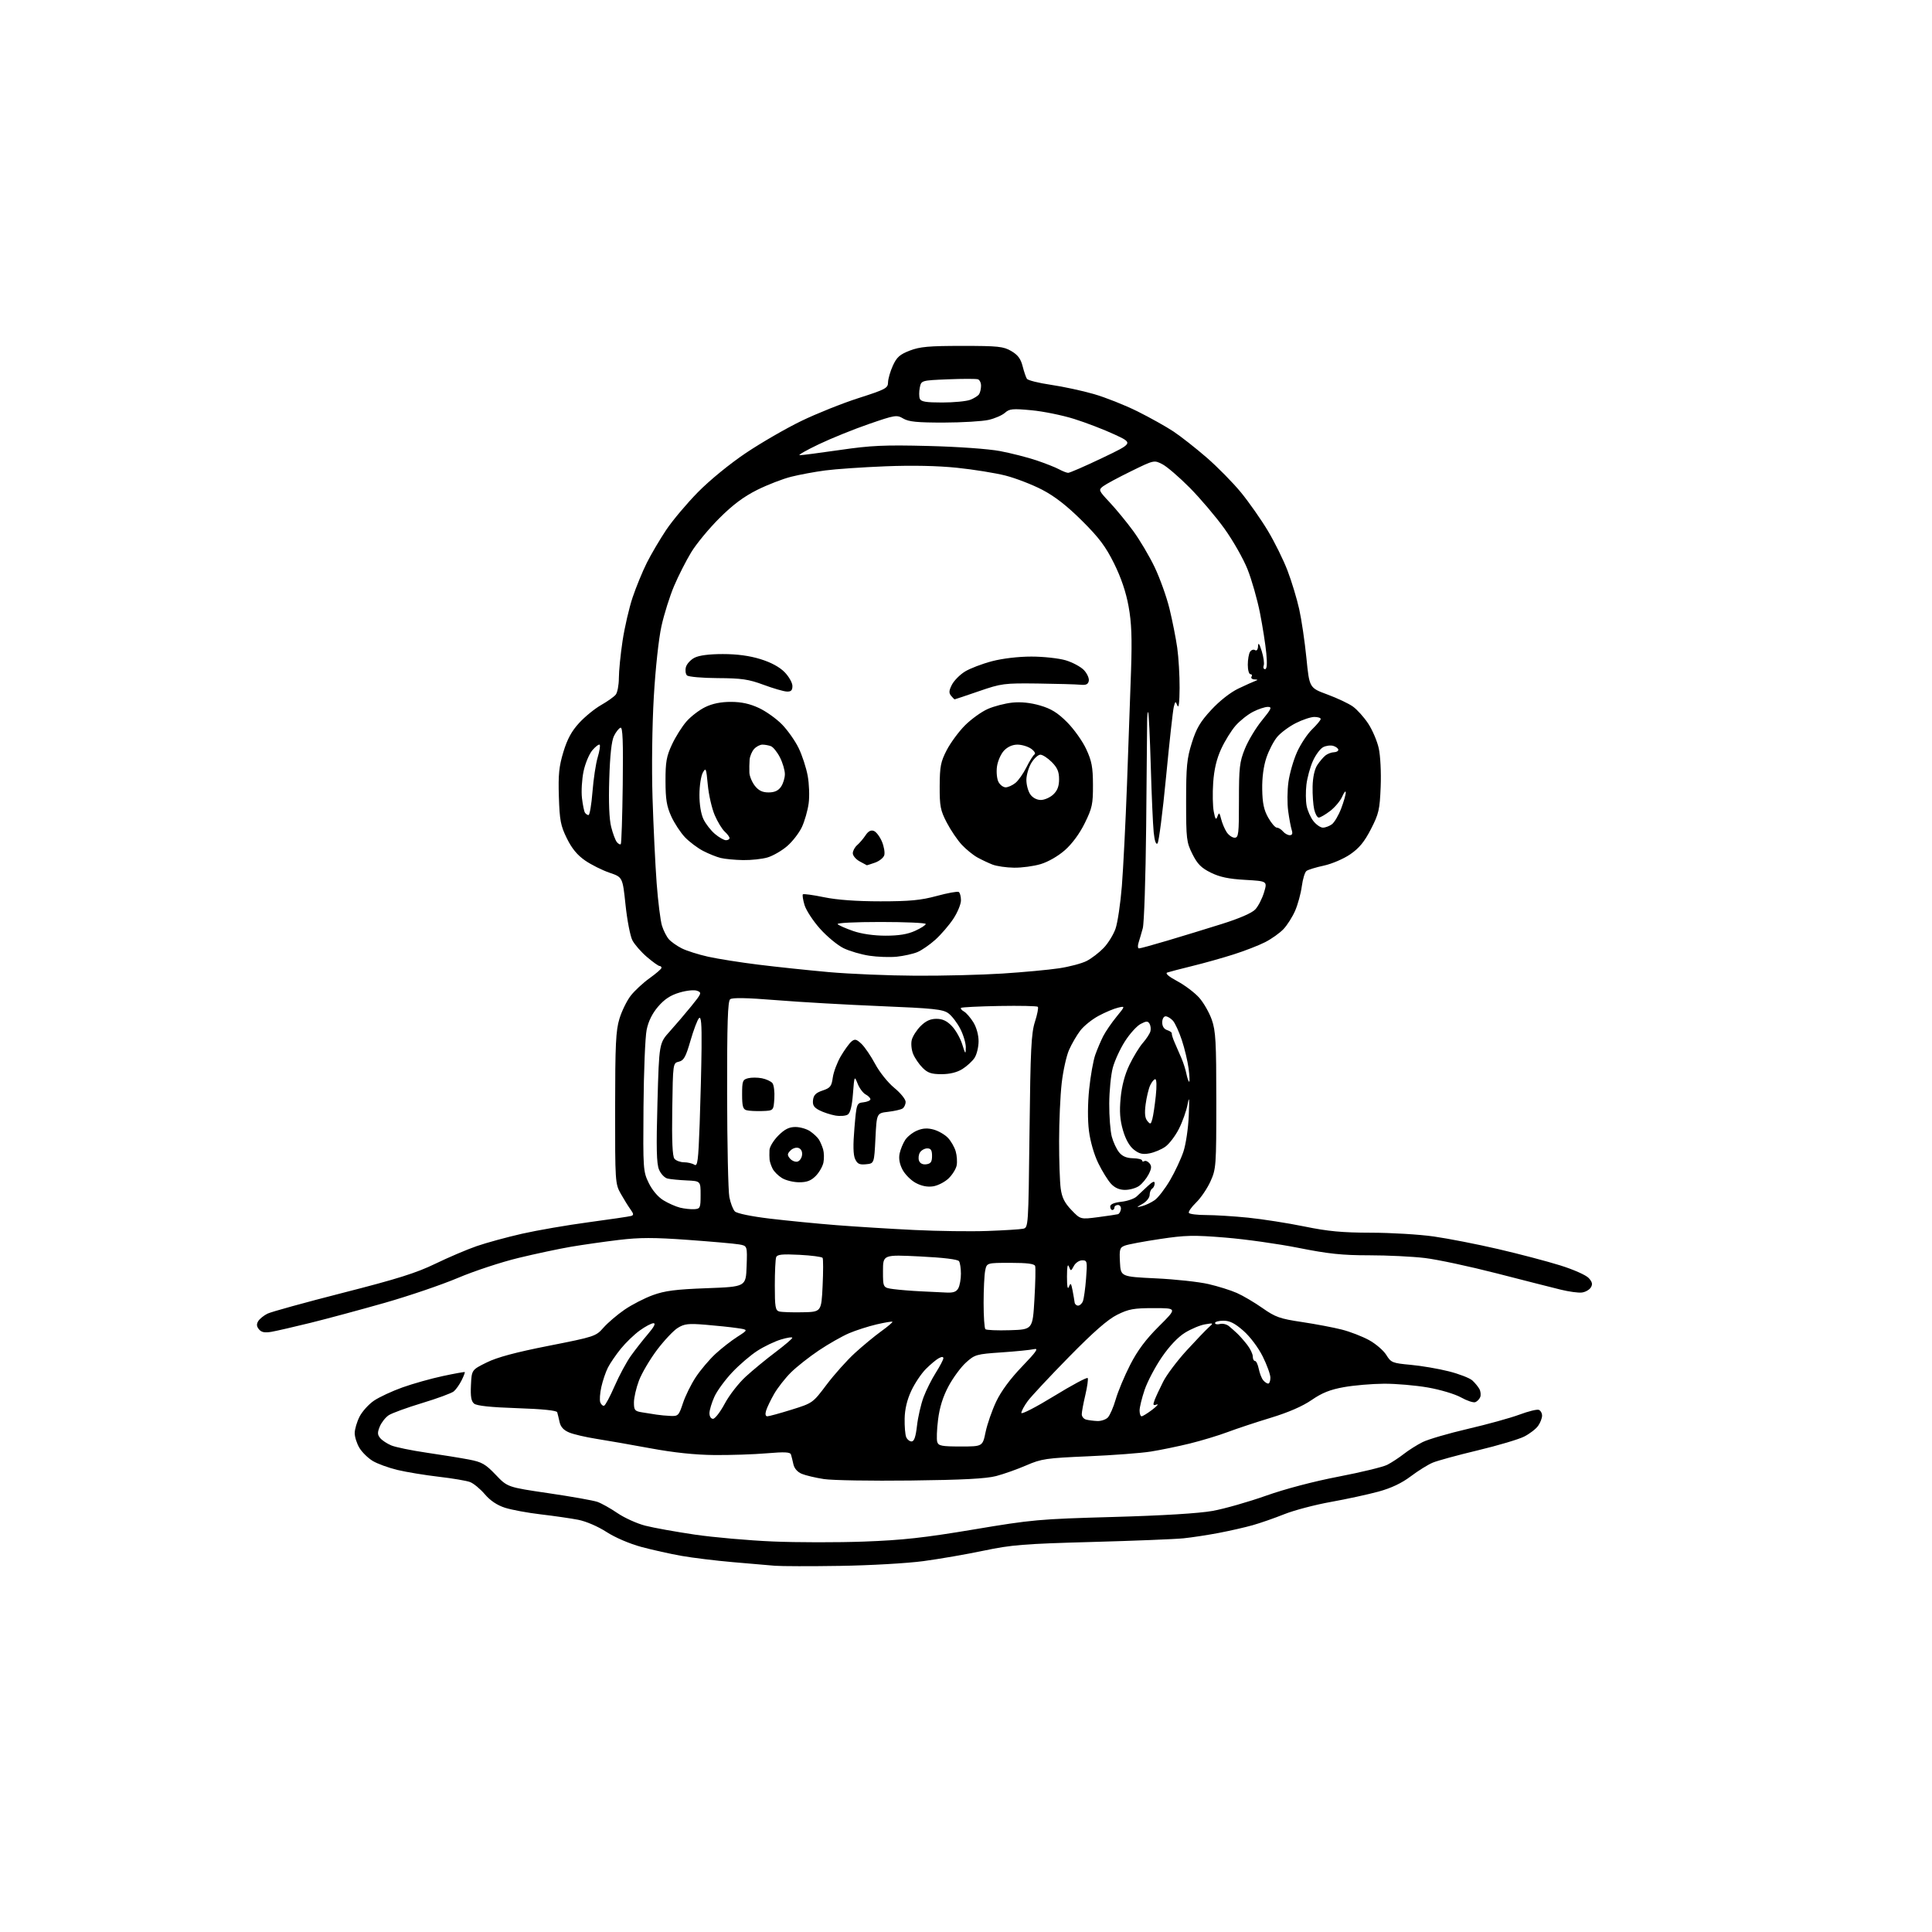 <?xml version="1.0" encoding="UTF-8" standalone="no"?>
<svg 
  version="1.1" 
  xmlns="http://www.w3.org/2000/svg" 
  xmlns:xlink="http://www.w3.org/1999/xlink" 
  xmlns:svg="http://www.w3.org/2000/svg"
  xmlns:rdf="http://www.w3.org/1999/02/22-rdf-syntax-ns#"
  xmlns:cc="http://creativecommons.org/ns#"
  xmlns:dc="http://purl.org/dc/elements/1.1/"
  viewBox="0 0 768 768"
  width="768"
  height="768"
>
<style>svg {background-color: white; }</style>"
<path stroke="none" fill="black" fill-rule="evenodd" d="M334.00,622.46C322.18,622.65 310.48,622.62 308.00,622.41C305.52,622.20 297.98,621.55 291.23,620.97C284.48,620.38 275.35,619.27 270.95,618.49C266.55,617.72 259.35,616.11 254.95,614.93C250.27,613.66 244.52,611.20 241.09,608.98C237.69,606.78 232.97,604.75 229.86,604.14C226.91,603.57 220.22,602.60 215.00,601.99C209.78,601.38 203.37,600.19 200.76,599.36C197.63,598.36 194.90,596.54 192.71,593.97C190.89,591.84 188.25,589.67 186.86,589.14C185.47,588.61 179.86,587.66 174.41,587.03C168.96,586.40 161.57,585.18 158.00,584.33C154.43,583.47 149.99,581.86 148.15,580.74C146.30,579.62 143.94,577.31 142.90,575.60C141.86,573.90 141.01,571.24 141.00,569.71C141.00,568.18 141.87,565.22 142.92,563.15C143.98,561.07 146.57,558.21 148.67,556.78C150.78,555.36 155.88,552.98 160.00,551.51C164.12,550.04 171.32,548.01 176.00,547.01C180.68,546.01 184.61,545.30 184.75,545.43C184.89,545.57 184.32,547.05 183.48,548.73C182.64,550.41 181.25,552.38 180.39,553.09C179.52,553.81 173.87,555.90 167.84,557.72C161.80,559.55 155.81,561.73 154.53,562.57C153.25,563.41 151.65,565.43 150.98,567.05C149.99,569.44 150.02,570.31 151.13,571.66C151.88,572.57 153.87,573.88 155.55,574.58C157.22,575.28 163.52,576.58 169.55,577.46C175.57,578.34 183.17,579.57 186.43,580.19C191.57,581.18 192.99,581.99 197.05,586.25C201.74,591.17 201.74,591.17 218.12,593.58C227.13,594.90 235.83,596.45 237.46,597.01C239.08,597.58 242.68,599.59 245.46,601.49C248.23,603.38 253.20,605.63 256.50,606.48C259.80,607.33 268.66,608.92 276.18,610.03C283.71,611.13 297.66,612.36 307.18,612.76C316.71,613.17 333.05,613.19 343.50,612.80C358.79,612.24 367.28,611.30 387.00,608.00C410.35,604.08 412.95,603.85 442.50,603.02C462.37,602.46 476.57,601.59 482.04,600.61C486.74,599.76 496.27,597.04 503.22,594.58C510.88,591.86 522.26,588.87 532.11,586.98C541.06,585.26 549.75,583.15 551.44,582.29C553.12,581.43 556.08,579.50 558.00,578.00C559.92,576.49 563.30,574.36 565.50,573.26C567.70,572.16 575.80,569.79 583.50,568.00C591.20,566.21 600.40,563.67 603.95,562.35C607.50,561.02 610.98,560.16 611.70,560.44C612.41,560.71 613.00,561.75 613.00,562.75C613.00,563.74 612.30,565.56 611.43,566.79C610.57,568.02 608.09,569.93 605.92,571.04C603.75,572.15 595.44,574.62 587.45,576.53C579.46,578.44 571.39,580.64 569.52,581.43C567.64,582.21 563.72,584.66 560.80,586.86C557.21,589.57 553.06,591.54 547.99,592.93C543.87,594.05 535.34,595.91 529.04,597.04C522.74,598.17 514.42,600.36 510.54,601.91C506.67,603.46 501.02,605.43 498.00,606.28C494.98,607.14 488.90,608.52 484.50,609.36C480.10,610.20 473.80,611.16 470.50,611.50C467.20,611.84 450.77,612.50 434.00,612.96C406.97,613.70 402.08,614.10 391.06,616.41C384.22,617.85 373.42,619.72 367.06,620.57C360.70,621.43 345.82,622.28 334.00,622.46zM362.00,588.53C346.32,588.72 330.80,588.46 327.50,587.95C324.20,587.44 320.26,586.51 318.74,585.88C317.03,585.18 315.76,583.74 315.40,582.12C315.09,580.68 314.65,578.92 314.43,578.21C314.12,577.21 311.99,577.10 304.77,577.71C299.67,578.15 290.32,578.45 284.00,578.40C276.31,578.33 267.86,577.44 258.50,575.71C250.80,574.29 241.12,572.59 237.00,571.95C232.88,571.30 228.05,570.18 226.29,569.45C224.07,568.54 222.88,567.25 222.45,565.32C222.11,563.77 221.68,562.00 221.50,561.40C221.29,560.68 215.66,560.11 205.59,559.77C195.07,559.42 189.50,558.83 188.46,557.96C187.31,557.01 186.99,555.14 187.21,550.61C187.50,544.55 187.50,544.55 193.45,541.61C197.62,539.54 204.96,537.57 218.10,534.98C236.39,531.37 236.87,531.22 239.89,527.77C241.59,525.84 245.35,522.63 248.24,520.64C251.13,518.65 256.20,516.04 259.50,514.84C264.30,513.09 268.60,512.54 281.00,512.08C296.50,511.50 296.50,511.50 296.79,503.37C297.08,495.24 297.08,495.24 293.79,494.67C291.98,494.35 282.83,493.55 273.45,492.87C259.85,491.89 254.28,491.90 245.95,492.90C240.20,493.59 231.68,494.81 227.00,495.60C222.32,496.40 212.93,498.39 206.13,500.04C199.32,501.68 188.49,505.25 182.05,507.98C175.62,510.70 162.51,515.17 152.93,517.90C143.34,520.63 130.10,524.20 123.50,525.83C116.90,527.46 109.87,529.07 107.89,529.42C105.23,529.87 103.93,529.62 102.95,528.44C101.99,527.28 101.91,526.37 102.65,525.17C103.22,524.25 104.88,522.91 106.35,522.19C107.82,521.47 121.28,517.76 136.26,513.93C157.83,508.43 165.48,506.03 173.00,502.38C178.22,499.85 185.65,496.68 189.50,495.35C193.35,494.02 201.45,491.81 207.50,490.43C213.55,489.06 225.47,487.00 234.00,485.86C242.53,484.71 250.11,483.59 250.86,483.37C251.97,483.05 251.93,482.56 250.62,480.74C249.73,479.51 247.99,476.70 246.75,474.50C244.55,470.59 244.50,469.79 244.52,440.50C244.54,415.14 244.80,409.64 246.24,404.95C247.17,401.90 249.19,397.78 250.72,395.81C252.25,393.84 255.62,390.71 258.20,388.86C260.79,387.01 262.93,385.16 262.95,384.75C262.98,384.34 262.63,384.00 262.18,384.00C261.73,384.00 259.47,382.38 257.15,380.40C254.84,378.42 252.24,375.44 251.38,373.78C250.52,372.11 249.30,365.79 248.66,359.72C247.50,348.69 247.50,348.69 242.29,346.92C239.42,345.94 235.07,343.77 232.61,342.08C229.48,339.92 227.31,337.29 225.33,333.25C222.86,328.23 222.46,326.13 222.16,316.72C221.88,307.89 222.21,304.67 223.96,298.89C225.52,293.77 227.24,290.61 230.25,287.35C232.52,284.88 236.44,281.69 238.94,280.27C241.45,278.85 244.06,276.99 244.75,276.15C245.44,275.31 246.00,272.34 246.01,269.56C246.01,266.78 246.67,260.11 247.48,254.75C248.29,249.39 250.09,241.60 251.48,237.46C252.88,233.31 255.42,227.12 257.13,223.71C258.85,220.29 262.30,214.43 264.81,210.67C267.32,206.92 273.01,200.15 277.45,195.64C282.13,190.88 290.15,184.33 296.52,180.06C302.56,176.01 312.45,170.29 318.50,167.36C324.55,164.43 334.78,160.33 341.24,158.26C352.06,154.79 352.98,154.30 353.01,152.00C353.03,150.62 353.89,147.64 354.92,145.37C356.46,141.99 357.67,140.91 361.65,139.37C365.66,137.82 369.26,137.50 382.50,137.50C396.82,137.50 398.87,137.72 402.00,139.55C404.59,141.06 405.76,142.62 406.50,145.55C407.05,147.72 407.82,149.99 408.21,150.58C408.59,151.18 412.87,152.25 417.71,152.96C422.54,153.67 430.24,155.32 434.81,156.64C439.38,157.95 447.18,161.05 452.16,163.52C457.13,166.00 463.56,169.59 466.45,171.51C469.33,173.42 475.25,178.07 479.61,181.84C483.96,185.61 490.12,191.87 493.31,195.76C496.49,199.65 501.29,206.49 503.97,210.96C506.66,215.42 510.18,222.56 511.81,226.82C513.43,231.07 515.52,237.96 516.45,242.13C517.38,246.29 518.67,255.04 519.32,261.57C520.50,273.43 520.50,273.43 527.63,276.06C531.55,277.51 536.12,279.66 537.78,280.85C539.45,282.03 542.18,285.07 543.86,287.60C545.53,290.12 547.43,294.55 548.07,297.43C548.73,300.39 549.07,307.07 548.84,312.75C548.47,321.87 548.11,323.47 544.97,329.58C542.37,334.64 540.31,337.15 536.74,339.60C534.10,341.41 529.43,343.41 526.24,344.10C523.08,344.77 519.98,345.73 519.34,346.22C518.70,346.70 517.87,349.44 517.49,352.30C517.11,355.16 515.92,359.52 514.85,362.00C513.77,364.48 511.68,367.78 510.20,369.34C508.71,370.91 505.44,373.24 502.92,374.52C500.41,375.81 494.78,377.99 490.42,379.38C486.07,380.77 478.68,382.85 474.00,383.99C469.32,385.14 464.84,386.31 464.02,386.59C463.08,386.92 464.52,388.17 468.02,390.05C471.04,391.67 474.94,394.63 476.71,396.62C478.47,398.61 480.72,402.55 481.71,405.37C483.26,409.81 483.50,414.13 483.50,437.50C483.50,463.59 483.42,464.67 481.18,469.62C479.91,472.43 477.34,476.22 475.47,478.03C473.61,479.84 472.31,481.70 472.60,482.16C472.88,482.62 475.97,483.00 479.45,483.00C482.94,483.00 490.45,483.47 496.14,484.04C501.84,484.62 511.89,486.19 518.49,487.54C527.94,489.48 533.55,490.00 544.99,490.02C552.97,490.03 564.20,490.70 569.94,491.52C575.69,492.34 587.23,494.59 595.60,496.54C603.96,498.48 615.05,501.40 620.23,503.02C625.49,504.66 630.49,506.88 631.54,508.04C632.97,509.63 633.17,510.52 632.36,511.81C631.77,512.74 630.17,513.64 628.79,513.80C627.41,513.97 623.63,513.45 620.39,512.65C617.15,511.86 605.73,508.95 595.00,506.19C584.27,503.43 571.45,500.69 566.50,500.09C561.55,499.49 551.53,499.00 544.22,499.00C533.55,499.00 528.06,498.42 516.22,496.06C508.13,494.45 495.02,492.60 487.10,491.96C474.50,490.93 471.24,491.00 461.10,492.53C454.72,493.48 448.46,494.65 447.20,495.13C445.11,495.91 444.93,496.52 445.20,501.74C445.50,507.50 445.50,507.50 459.50,508.17C467.20,508.53 476.61,509.56 480.40,510.44C484.20,511.32 489.28,512.91 491.68,513.98C494.09,515.04 498.67,517.74 501.86,519.98C507.00,523.59 508.78,524.22 517.58,525.53C523.03,526.35 530.15,527.70 533.39,528.53C536.64,529.35 541.49,531.23 544.17,532.69C546.85,534.15 549.95,536.81 551.06,538.59C552.96,541.66 553.47,541.87 560.78,542.54C565.03,542.93 571.84,544.09 575.93,545.13C580.01,546.16 584.21,547.79 585.27,548.74C586.32,549.70 587.59,551.24 588.09,552.17C588.59,553.10 588.73,554.53 588.42,555.35C588.10,556.17 587.22,557.08 586.46,557.38C585.70,557.67 583.15,556.82 580.78,555.50C578.38,554.16 572.53,552.41 567.60,551.55C562.73,550.70 554.86,550.02 550.12,550.05C545.38,550.08 538.22,550.69 534.22,551.41C528.75,552.39 525.56,553.66 521.40,556.52C517.79,559.01 512.15,561.46 505.18,563.58C499.31,565.36 491.57,567.93 487.98,569.28C484.39,570.63 477.64,572.67 472.98,573.82C468.32,574.96 461.35,576.40 457.50,577.01C453.65,577.63 442.40,578.48 432.50,578.90C415.88,579.62 414.00,579.89 408.00,582.49C404.43,584.04 399.02,585.96 396.00,586.75C392.01,587.80 382.68,588.29 362.00,588.53zM381.87,575.00C390.60,575.00 390.60,575.00 391.79,569.25C392.45,566.09 394.35,560.63 396.01,557.13C397.96,553.02 401.60,548.09 406.27,543.24C412.04,537.23 413.00,535.84 411.00,536.31C409.62,536.63 403.81,537.21 398.08,537.60C388.12,538.28 387.50,538.46 383.98,541.64C381.96,543.47 378.83,547.71 377.04,551.07C374.83,555.22 373.50,559.45 372.90,564.30C372.40,568.22 372.26,572.23 372.57,573.21C373.06,574.75 374.36,575.00 381.87,575.00zM362.37,573.00C363.39,573.00 364.01,571.18 364.52,566.75C364.91,563.31 366.08,558.23 367.11,555.45C368.15,552.67 370.34,548.27 372.00,545.67C373.65,543.06 375.00,540.48 375.00,539.93C375.00,539.27 374.38,539.26 373.18,539.91C372.17,540.44 369.87,542.37 368.05,544.19C366.23,546.01 363.61,549.93 362.23,552.90C360.56,556.48 359.68,560.21 359.61,563.90C359.55,566.98 359.82,570.29 360.22,571.25C360.61,572.21 361.58,573.00 362.37,573.00zM436.18,564.88C437.65,564.95 439.53,564.32 440.36,563.50C441.18,562.67 442.61,559.41 443.52,556.25C444.43,553.09 447.03,546.90 449.28,542.50C452.20,536.80 455.48,532.41 460.67,527.25C467.96,520.00 467.96,520.00 458.68,520.00C450.64,520.00 448.68,520.36 444.09,522.64C440.34,524.51 434.73,529.42 424.93,539.40C417.31,547.16 409.93,555.06 408.54,556.95C407.14,558.84 406.00,560.96 406.00,561.66C406.00,562.36 411.83,559.36 418.96,554.99C426.08,550.62 432.12,547.39 432.38,547.80C432.63,548.21 432.21,551.24 431.44,554.53C430.66,557.81 430.02,561.25 430.02,562.18C430.01,563.10 430.79,564.06 431.75,564.31C432.71,564.56 434.71,564.82 436.18,564.88zM283.44,564.00C284.23,564.00 286.33,561.28 288.11,557.95C289.88,554.62 293.65,549.78 296.48,547.20C299.31,544.61 304.61,540.25 308.27,537.50C311.92,534.75 314.93,532.18 314.95,531.80C314.98,531.41 312.97,531.71 310.48,532.46C308.00,533.20 303.77,535.22 301.10,536.94C298.42,538.65 293.91,542.51 291.08,545.51C288.24,548.51 285.04,552.89 283.98,555.23C282.92,557.58 282.03,560.51 282.02,561.75C282.01,563.05 282.61,564.00 283.44,564.00zM266.63,562.86C269.56,562.99 269.88,562.66 271.48,557.78C272.42,554.91 274.73,550.23 276.62,547.38C278.52,544.53 282.02,540.39 284.42,538.18C286.81,535.97 290.74,532.91 293.14,531.38C297.50,528.58 297.50,528.58 293.00,527.93C290.52,527.56 284.90,526.97 280.50,526.61C273.64,526.05 272.06,526.22 269.42,527.86C267.72,528.91 264.01,532.86 261.16,536.63C258.32,540.41 255.10,545.88 254.00,548.79C252.90,551.70 252.00,555.61 252.00,557.49C252.00,560.57 252.32,560.96 255.25,561.43C257.04,561.72 259.62,562.13 261.00,562.34C262.38,562.56 264.91,562.79 266.63,562.86zM305.04,563.00C305.68,563.00 310.00,561.82 314.65,560.37C323.05,557.75 323.11,557.71 328.58,550.43C331.61,546.41 336.65,540.77 339.79,537.89C342.93,535.02 347.66,531.11 350.29,529.21C352.93,527.31 354.93,525.60 354.75,525.42C354.57,525.23 351.73,525.71 348.45,526.47C345.17,527.24 340.24,528.82 337.49,529.99C334.75,531.17 329.35,534.23 325.51,536.81C321.66,539.39 316.66,543.34 314.40,545.58C312.13,547.83 309.14,551.66 307.74,554.08C306.35,556.51 304.91,559.51 304.54,560.75C304.11,562.18 304.29,563.00 305.04,563.00zM453.81,563.00C454.25,563.00 456.16,561.81 458.06,560.37C459.95,558.92 460.73,558.00 459.79,558.32C458.35,558.81 458.23,558.53 458.99,556.51C459.49,555.20 461.03,551.91 462.40,549.20C463.77,546.49 467.94,540.95 471.66,536.88C475.38,532.82 479.34,528.68 480.46,527.68C482.47,525.88 482.45,525.86 479.00,526.45C477.07,526.77 473.50,528.27 471.06,529.77C468.27,531.49 464.85,535.10 461.84,539.50C459.20,543.35 456.14,549.17 455.02,552.44C453.91,555.71 453.00,559.43 453.00,560.69C453.00,561.96 453.36,563.00 453.81,563.00zM240.15,558.78C240.65,558.62 242.53,555.10 244.33,550.96C246.13,546.83 249.03,541.43 250.79,538.97C252.54,536.51 255.62,532.59 257.62,530.25C260.00,527.47 260.75,526.00 259.78,526.00C258.97,526.00 256.50,527.30 254.30,528.90C252.10,530.49 248.72,533.75 246.78,536.15C244.84,538.54 242.53,541.92 241.65,543.65C240.77,545.38 239.60,548.84 239.04,551.34C238.48,553.84 238.29,556.60 238.63,557.48C238.97,558.36 239.66,558.95 240.15,558.78zM504.12,550.00C504.61,550.00 505.00,548.95 505.00,547.66C505.00,546.37 503.62,542.56 501.94,539.19C500.16,535.64 496.94,531.36 494.30,529.03C490.89,526.03 488.86,525.00 486.36,525.00C484.51,525.00 483.00,525.41 483.00,525.91C483.00,526.40 483.87,526.59 484.94,526.31C486.00,526.03 487.61,526.41 488.51,527.15C489.41,527.89 490.90,529.21 491.82,530.08C492.74,530.94 494.51,532.95 495.75,534.54C496.99,536.13 498.00,538.24 498.00,539.22C498.00,540.20 498.39,541.00 498.88,541.00C499.36,541.00 500.03,542.42 500.38,544.15C500.73,545.89 501.51,547.91 502.13,548.65C502.74,549.39 503.64,550.00 504.12,550.00zM401.45,528.78C410.50,528.50 410.50,528.50 411.20,516.50C411.59,509.90 411.72,503.94 411.48,503.25C411.19,502.37 408.29,502.00 401.66,502.00C392.25,502.00 392.25,502.00 391.62,505.12C391.28,506.84 391.00,512.62 391.00,517.96C391.00,523.30 391.32,527.98 391.70,528.37C392.09,528.75 396.47,528.94 401.45,528.78zM319.00,521.65C326.50,521.50 326.50,521.50 327.00,511.15C327.27,505.45 327.27,500.45 327.00,500.03C326.73,499.60 322.58,499.06 317.79,498.81C310.93,498.46 308.96,498.66 308.54,499.76C308.24,500.53 308.00,505.59 308.00,511.01C308.00,519.54 308.23,520.92 309.75,521.33C310.71,521.59 314.88,521.74 319.00,521.65zM428.56,519.00C429.23,519.00 430.10,518.21 430.47,517.25C430.85,516.29 431.42,512.24 431.73,508.25C432.26,501.36 432.18,501.00 430.18,501.00C429.02,501.00 427.53,502.00 426.88,503.23C425.72,505.39 425.66,505.40 424.91,503.48C424.42,502.20 424.14,503.64 424.14,507.50C424.14,511.41 424.41,512.80 424.92,511.50C425.58,509.80 425.80,510.03 426.37,513.00C426.73,514.93 427.10,517.06 427.18,517.75C427.27,518.44 427.89,519.00 428.56,519.00zM376.21,513.81C378.99,513.95 380.19,513.51 380.96,512.07C381.53,511.00 381.99,508.41 381.98,506.32C381.98,504.22 381.64,501.98 381.23,501.35C380.77,500.62 375.06,499.92 365.75,499.46C351.00,498.73 351.00,498.73 351.00,505.30C351.00,511.88 351.00,511.88 355.25,512.45C357.59,512.76 362.43,513.15 366.00,513.32C369.57,513.48 374.17,513.70 376.21,513.81zM392.50,489.33C399.10,489.09 405.47,488.70 406.65,488.45C408.80,488.01 408.80,487.94 409.25,449.76C409.62,417.11 409.94,410.72 411.41,406.15C412.36,403.21 412.87,400.54 412.55,400.22C412.23,399.89 405.34,399.75 397.24,399.89C389.14,400.04 382.29,400.38 382.01,400.65C381.74,400.93 382.27,401.57 383.18,402.08C384.10,402.59 385.78,404.53 386.92,406.37C388.16,408.37 389.00,411.43 389.00,413.90C389.00,416.20 388.28,419.17 387.40,420.52C386.51,421.86 384.32,423.87 382.53,424.98C380.40,426.30 377.53,427.00 374.27,427.00C370.26,427.00 368.77,426.50 366.75,424.47C365.36,423.09 363.67,420.62 363.00,418.99C362.32,417.37 362.07,414.85 362.44,413.39C362.80,411.94 364.39,409.45 365.97,407.87C368.01,405.84 369.84,405.00 372.24,405.00C374.66,405.00 376.41,405.82 378.38,407.88C379.90,409.46 381.75,412.72 382.50,415.13C383.75,419.14 383.87,419.25 383.93,416.46C383.97,414.79 382.99,411.44 381.75,409.02C380.51,406.60 378.37,403.79 376.98,402.79C374.81,401.21 371.11,400.82 349.98,399.95C336.52,399.40 317.85,398.33 308.50,397.57C296.85,396.63 291.11,396.52 290.25,397.22C289.29,398.01 289.01,406.74 289.04,434.87C289.07,455.02 289.47,473.46 289.93,475.85C290.39,478.24 291.38,480.81 292.13,481.56C292.94,482.36 298.64,483.54 306.00,484.42C312.88,485.24 324.80,486.41 332.50,487.02C340.20,487.62 354.15,488.49 363.50,488.94C372.85,489.40 385.90,489.57 392.50,489.33zM436.50,483.84C440.35,483.33 443.91,482.80 444.41,482.66C444.91,482.51 445.44,481.63 445.57,480.70C445.71,479.76 445.19,479.00 444.41,479.00C443.64,479.00 443.00,479.45 443.00,480.00C443.00,480.55 442.62,481.00 442.17,481.00C441.71,481.00 441.33,480.38 441.33,479.61C441.33,478.71 442.88,478.05 445.72,477.73C448.14,477.46 450.87,476.52 451.81,475.64C452.74,474.76 454.74,472.89 456.25,471.48C458.20,469.66 459.00,469.34 459.00,470.40C459.00,471.21 458.55,472.16 458.00,472.50C457.45,472.84 457.00,473.98 457.00,475.03C457.00,476.08 455.76,477.64 454.25,478.50C451.57,480.03 451.57,480.06 454.00,479.45C455.38,479.11 457.62,478.04 459.00,477.08C460.38,476.11 463.11,472.56 465.09,469.19C467.06,465.83 469.46,460.69 470.43,457.79C471.40,454.88 472.35,448.45 472.55,443.50C472.84,436.43 472.74,435.48 472.07,439.07C471.60,441.58 470.06,445.93 468.64,448.73C467.22,451.53 464.79,454.73 463.24,455.83C461.70,456.93 458.86,458.12 456.94,458.48C454.22,458.99 452.85,458.67 450.73,457.00C448.98,455.63 447.44,452.89 446.40,449.31C445.20,445.18 444.96,441.89 445.47,436.47C445.92,431.68 447.11,427.18 448.95,423.34C450.49,420.13 452.89,416.19 454.30,414.58C455.71,412.97 457.06,410.89 457.31,409.94C457.55,409.00 457.39,407.63 456.94,406.91C456.28,405.83 455.63,405.86 453.40,407.05C451.89,407.85 449.11,410.93 447.20,413.91C445.29,416.88 443.12,421.61 442.36,424.41C441.61,427.21 440.97,433.63 440.94,438.68C440.91,443.72 441.37,449.64 441.95,451.83C442.54,454.02 443.85,456.83 444.86,458.07C446.12,459.64 447.82,460.36 450.34,460.42C452.35,460.46 454.00,460.86 454.00,461.31C454.00,461.75 454.40,461.87 454.89,461.57C455.37,461.27 456.30,461.66 456.95,462.44C457.86,463.54 457.78,464.53 456.57,466.87C455.71,468.52 454.01,470.58 452.78,471.44C451.56,472.30 449.06,473.00 447.23,473.00C444.99,473.00 443.17,472.20 441.64,470.56C440.40,469.22 438.12,465.54 436.58,462.39C434.93,459.02 433.40,453.73 432.88,449.58C432.33,445.25 432.36,438.79 432.96,432.97C433.49,427.73 434.59,421.59 435.38,419.33C436.18,417.08 437.61,413.71 438.56,411.86C439.52,410.01 441.88,406.56 443.82,404.19C447.34,399.88 447.34,399.88 444.42,400.57C442.81,400.94 439.36,402.39 436.75,403.79C434.13,405.18 430.84,407.83 429.43,409.68C428.02,411.52 426.02,414.97 424.97,417.34C423.92,419.71 422.60,425.67 422.04,430.57C421.48,435.48 421.01,445.85 421.01,453.61C421.00,461.37 421.29,469.86 421.65,472.48C422.14,476.06 423.19,478.16 425.90,480.99C429.50,484.75 429.50,484.75 436.50,483.84zM276.00,480.67C278.34,480.51 278.50,480.16 278.50,475.00C278.50,469.50 278.50,469.50 273.00,469.24C269.98,469.10 266.54,468.77 265.38,468.50C264.20,468.24 262.68,466.64 261.97,464.93C260.98,462.54 260.84,456.41 261.35,438.26C262.01,414.69 262.01,414.69 266.26,409.98C268.59,407.39 272.45,402.87 274.83,399.94C278.90,394.92 279.04,394.56 277.11,393.85C275.94,393.41 272.94,393.72 270.09,394.57C266.53,395.62 264.13,397.20 261.60,400.15C259.27,402.88 257.74,405.98 257.05,409.38C256.47,412.20 255.91,425.98 255.80,440.02C255.60,464.73 255.67,465.69 257.87,470.23C259.25,473.08 261.53,475.79 263.68,477.11C265.62,478.31 268.63,479.64 270.36,480.07C272.09,480.49 274.62,480.76 276.00,480.67zM370.91,471.59C368.65,471.93 366.32,471.47 364.00,470.22C362.07,469.18 359.71,466.79 358.74,464.92C357.57,462.66 357.19,460.49 357.62,458.51C357.97,456.87 358.97,454.45 359.84,453.13C360.70,451.81 362.83,450.13 364.57,449.41C366.84,448.46 368.70,448.35 371.19,449.04C373.09,449.57 375.64,451.05 376.85,452.34C378.06,453.63 379.44,456.04 379.91,457.70C380.39,459.35 380.56,461.86 380.29,463.26C380.02,464.67 378.57,467.00 377.06,468.45C375.55,469.89 372.78,471.31 370.91,471.59zM317.61,469.97C315.35,469.96 312.29,469.20 310.82,468.28C309.34,467.37 307.67,465.69 307.11,464.56C306.54,463.43 306.01,461.82 305.92,461.00C305.83,460.18 305.82,458.44 305.88,457.15C305.95,455.86 307.53,453.27 309.40,451.40C311.92,448.88 313.67,448.00 316.18,448.00C318.04,448.00 320.67,448.76 322.03,449.69C323.39,450.62 324.95,452.08 325.50,452.94C326.05,453.80 326.81,455.57 327.20,456.88C327.58,458.19 327.64,460.55 327.33,462.12C327.01,463.69 325.62,466.10 324.24,467.49C322.36,469.37 320.70,469.99 317.61,469.97zM278.13,446.72C278.47,437.25 278.81,423.67 278.88,416.55C278.97,406.90 278.71,403.89 277.87,404.73C277.24,405.36 275.72,409.38 274.48,413.67C272.61,420.15 271.83,421.57 269.87,422.03C267.50,422.59 267.50,422.59 267.23,440.91C267.04,453.58 267.31,459.67 268.10,460.62C268.73,461.38 270.43,462.01 271.87,462.02C273.32,462.02 275.18,462.46 276.00,462.98C277.30,463.81 277.58,461.68 278.13,446.72zM344.26,462.81C341.63,463.07 340.80,462.66 339.91,460.70C339.15,459.03 339.07,455.19 339.65,448.39C340.49,438.58 340.52,438.50 343.25,438.18C344.76,438.01 346.00,437.46 346.00,436.97C346.00,436.47 345.15,435.61 344.11,435.06C343.06,434.50 341.63,432.57 340.92,430.77C339.64,427.55 339.62,427.60 339.06,434.79C338.69,439.67 338.00,442.40 337.00,443.06C336.18,443.60 333.94,443.77 332.03,443.44C330.13,443.10 327.29,442.17 325.72,441.36C323.52,440.22 322.95,439.30 323.19,437.28C323.42,435.30 324.35,434.38 327.00,433.50C330.05,432.48 330.57,431.82 331.04,428.36C331.34,426.17 332.78,422.35 334.23,419.86C335.69,417.38 337.60,414.75 338.47,414.02C339.81,412.91 340.43,413.05 342.44,414.94C343.74,416.17 346.20,419.78 347.90,422.96C349.62,426.19 352.97,430.37 355.49,432.44C357.97,434.47 360.00,436.98 360.00,438.01C360.00,439.04 359.44,440.23 358.75,440.67C358.06,441.10 355.48,441.68 353.00,441.97C348.50,442.50 348.50,442.50 348.00,452.50C347.50,462.50 347.50,462.50 344.26,462.81zM368.25,462.82C370.01,462.57 370.50,461.85 370.50,459.50C370.50,457.22 370.04,456.50 368.61,456.50C367.57,456.50 366.26,457.23 365.70,458.11C365.14,459.00 364.98,460.50 365.34,461.43C365.75,462.50 366.83,463.02 368.25,462.82zM316.91,461.78C317.78,461.62 318.64,460.47 318.82,459.24C319.02,457.86 318.51,456.75 317.49,456.36C316.57,456.00 315.15,456.42 314.26,457.31C312.93,458.64 312.89,459.16 313.99,460.49C314.72,461.37 316.03,461.95 316.91,461.78zM458.08,444.80C458.44,443.47 459.05,439.37 459.44,435.69C459.86,431.77 459.78,429.00 459.24,429.00C458.73,429.00 457.82,430.11 457.20,431.46C456.58,432.81 455.78,436.18 455.41,438.95C454.94,442.53 455.13,444.46 456.09,445.60C457.30,447.06 457.49,446.98 458.08,444.80zM303.00,441.66C300.52,441.74 297.71,441.60 296.75,441.33C295.34,440.95 295.00,439.73 295.00,435.04C295.00,429.73 295.21,429.16 297.40,428.61C298.72,428.28 301.19,428.29 302.88,428.63C304.57,428.96 306.44,429.83 307.04,430.54C307.63,431.26 307.98,434.02 307.81,436.67C307.50,441.50 307.50,441.50 303.00,441.66zM472.72,430.00C472.98,430.00 472.87,427.64 472.49,424.75C472.11,421.86 470.90,416.80 469.81,413.50C468.72,410.20 467.12,406.71 466.26,405.75C465.40,404.79 464.08,404.00 463.35,404.00C462.59,404.00 462.00,405.06 462.00,406.43C462.00,407.98 462.72,409.09 463.98,409.49C465.07,409.84 465.89,410.43 465.81,410.81C465.72,411.19 466.24,412.85 466.97,414.50C467.69,416.15 468.90,418.93 469.65,420.67C470.40,422.41 471.30,425.23 471.63,426.92C471.97,428.61 472.46,430.00 472.72,430.00zM364.00,387.86C374.73,387.92 390.25,387.53 398.50,387.00C406.75,386.47 416.87,385.53 421.00,384.91C425.12,384.29 430.07,382.98 432.00,381.98C433.92,380.99 436.94,378.67 438.71,376.83C440.47,375.00 442.60,371.56 443.43,369.20C444.26,366.85 445.40,359.20 445.96,352.21C446.51,345.22 447.44,326.90 448.01,311.50C448.58,296.10 449.30,275.85 449.61,266.50C450.04,253.48 449.81,247.51 448.62,241.00C447.60,235.37 445.66,229.63 442.87,224.00C439.51,217.23 436.91,213.76 430.08,206.97C424.13,201.06 419.29,197.29 414.30,194.69C410.34,192.63 403.79,190.10 399.75,189.06C395.71,188.03 387.02,186.63 380.45,185.95C372.74,185.15 362.64,184.94 352.00,185.36C342.93,185.72 332.13,186.46 328.02,187.01C323.90,187.55 317.83,188.68 314.52,189.51C311.21,190.33 305.12,192.69 301.00,194.74C295.66,197.40 291.33,200.63 285.96,205.99C281.81,210.12 276.76,216.24 274.73,219.60C272.70,222.95 269.65,228.96 267.96,232.94C266.26,236.93 264.01,244.09 262.95,248.85C261.84,253.85 260.55,265.73 259.90,277.00C259.24,288.26 259.02,305.20 259.39,317.09C259.74,328.42 260.48,343.72 261.03,351.09C261.59,358.47 262.54,366.07 263.15,368.00C263.75,369.93 264.98,372.34 265.88,373.36C266.77,374.38 269.07,376.01 271.00,376.98C272.93,377.96 277.65,379.45 281.50,380.31C285.35,381.16 294.35,382.59 301.50,383.47C308.65,384.36 321.25,385.69 329.50,386.43C337.75,387.16 353.27,387.81 364.00,387.86zM356.50,380.30C353.75,380.58 348.85,380.41 345.60,379.92C342.36,379.44 337.75,378.09 335.35,376.93C332.96,375.77 328.74,372.28 325.97,369.18C323.20,366.07 320.43,361.84 319.81,359.76C319.19,357.69 318.90,355.77 319.16,355.51C319.42,355.24 323.21,355.76 327.57,356.66C332.77,357.73 340.48,358.29 350.00,358.29C361.67,358.29 366.04,357.87 372.36,356.16C376.69,354.98 380.63,354.27 381.11,354.57C381.60,354.87 382.00,356.36 382.00,357.89C382.00,359.41 380.63,362.72 378.96,365.25C377.28,367.78 374.08,371.50 371.85,373.52C369.61,375.54 366.37,377.78 364.64,378.49C362.91,379.20 359.25,380.01 356.50,380.30zM452.78,377.00C453.29,377.00 458.38,375.61 464.10,373.90C469.82,372.20 479.53,369.23 485.67,367.30C492.65,365.11 497.64,362.95 498.98,361.52C500.16,360.27 501.73,357.22 502.47,354.75C503.82,350.27 503.82,350.27 494.96,349.76C488.38,349.39 484.86,348.64 481.30,346.88C477.50,345.00 475.98,343.45 474.00,339.50C471.65,334.79 471.50,333.57 471.50,318.50C471.50,304.66 471.81,301.53 473.77,295.29C475.58,289.52 477.13,286.89 481.52,282.16C484.79,278.62 489.11,275.23 492.25,273.73C495.14,272.35 498.18,270.98 499.00,270.69C500.15,270.28 500.08,270.14 498.69,270.08C497.70,270.04 497.16,269.55 497.50,269.00C497.84,268.45 497.64,268.00 497.06,268.00C496.48,268.00 496.01,266.31 496.02,264.25C496.02,262.19 496.42,259.88 496.90,259.12C497.38,258.36 498.28,258.05 498.89,258.43C499.57,258.85 500.04,258.23 500.10,256.81C500.17,255.22 500.62,255.85 501.55,258.80C502.29,261.16 502.65,263.75 502.34,264.55C502.04,265.35 502.28,266.00 502.88,266.00C503.61,266.00 503.78,263.96 503.38,259.75C503.06,256.31 501.93,249.09 500.87,243.71C499.81,238.32 497.58,230.49 495.92,226.31C494.26,222.13 490.11,214.83 486.70,210.10C483.29,205.37 477.09,198.07 472.93,193.87C468.76,189.67 463.88,185.47 462.07,184.54C458.78,182.84 458.76,182.84 449.64,187.31C444.61,189.77 439.61,192.46 438.52,193.29C436.60,194.76 436.67,194.95 441.13,199.71C443.66,202.41 447.84,207.50 450.43,211.02C453.02,214.54 456.87,221.03 458.99,225.46C461.10,229.88 463.76,237.32 464.90,242.00C466.04,246.68 467.42,253.65 467.97,257.50C468.51,261.35 468.94,268.55 468.91,273.50C468.88,279.15 468.56,281.76 468.04,280.50C467.28,278.62 467.19,278.65 466.60,281.00C466.25,282.38 464.86,294.93 463.52,308.91C462.18,322.88 460.65,334.75 460.13,335.27C459.52,335.88 458.97,334.27 458.61,330.86C458.31,327.91 457.78,316.05 457.45,304.50C457.11,292.95 456.65,283.31 456.42,283.08C456.19,282.85 456.00,284.65 456.00,287.08C456.00,289.51 455.83,308.15 455.62,328.50C455.41,348.85 454.81,367.07 454.27,369.00C453.74,370.93 452.98,373.51 452.59,374.75C452.19,375.99 452.28,377.00 452.78,377.00zM352.00,371.95C357.29,371.95 360.75,371.39 363.75,370.03C366.09,368.97 368.00,367.74 368.00,367.30C368.00,366.86 359.92,366.50 350.05,366.50C339.72,366.50 332.47,366.87 332.98,367.38C333.46,367.86 336.25,369.09 339.18,370.10C342.48,371.24 347.34,371.94 352.00,371.95zM403.07,344.92C400.01,344.88 396.15,344.32 394.50,343.67C392.85,343.02 390.15,341.75 388.50,340.83C386.85,339.92 384.08,337.67 382.36,335.84C380.63,334.00 377.93,330.02 376.36,327.00C373.82,322.12 373.51,320.49 373.54,312.50C373.58,304.66 373.94,302.81 376.35,298.16C377.88,295.23 381.14,290.80 383.61,288.33C386.09,285.86 390.14,282.94 392.63,281.84C395.12,280.74 399.51,279.60 402.40,279.30C405.84,278.94 409.65,279.34 413.43,280.44C417.84,281.72 420.39,283.29 424.17,287.07C426.89,289.80 430.32,294.61 431.78,297.76C433.99,302.53 434.45,304.94 434.47,312.02C434.50,319.66 434.16,321.22 431.21,327.22C429.17,331.37 426.18,335.43 423.32,337.95C420.62,340.33 416.62,342.63 413.67,343.50C410.90,344.33 406.13,344.97 403.07,344.92zM344.60,343.96C344.55,343.94 343.26,343.25 341.75,342.43C340.24,341.61 339.00,340.15 339.00,339.19C339.00,338.23 339.79,336.77 340.75,335.94C341.71,335.11 343.21,333.35 344.07,332.04C345.15,330.41 346.19,329.86 347.37,330.31C348.32,330.67 349.76,332.59 350.59,334.56C351.41,336.53 351.82,338.98 351.50,339.99C351.18,341.00 349.52,342.32 347.81,342.92C346.10,343.51 344.66,343.98 344.60,343.96zM295.38,341.90C292.15,341.84 288.15,341.47 286.50,341.06C284.85,340.66 281.70,339.39 279.50,338.25C277.30,337.11 274.06,334.67 272.30,332.84C270.54,331.00 268.08,327.25 266.83,324.50C265.01,320.50 264.56,317.70 264.55,310.50C264.53,302.90 264.93,300.64 267.12,295.95C268.54,292.90 271.14,288.77 272.90,286.77C274.65,284.77 278.01,282.21 280.36,281.07C283.22,279.68 286.59,279.00 290.57,279.01C294.72,279.02 298.05,279.74 301.67,281.43C304.51,282.75 308.66,285.71 310.89,288.01C313.12,290.30 316.08,294.50 317.46,297.34C318.85,300.18 320.47,305.15 321.07,308.38C321.66,311.62 321.84,316.57 321.45,319.38C321.07,322.20 319.86,326.42 318.76,328.78C317.65,331.13 315.01,334.55 312.88,336.37C310.76,338.19 307.27,340.20 305.14,340.84C303.01,341.48 298.62,341.95 295.38,341.90zM246.77,335.56C247.04,335.29 247.39,324.68 247.55,311.98C247.76,294.73 247.54,288.99 246.67,289.27C246.02,289.48 244.85,290.96 244.06,292.57C243.10,294.54 242.48,300.18 242.19,309.72C241.90,318.91 242.17,325.64 242.95,328.71C243.61,331.33 244.63,334.05 245.22,334.76C245.80,335.47 246.50,335.83 246.77,335.56zM288.58,334.00C289.36,334.00 290.00,333.62 290.00,333.15C290.00,332.69 289.14,331.53 288.09,330.58C287.04,329.63 285.25,326.69 284.11,324.03C282.97,321.38 281.73,315.96 281.36,311.99C280.74,305.35 280.59,304.96 279.38,307.14C278.66,308.44 278.05,312.36 278.04,315.85C278.01,319.70 278.64,323.54 279.62,325.61C280.51,327.49 282.57,330.14 284.20,331.51C285.82,332.88 287.79,334.00 288.58,334.00zM490.78,333.00C492.34,333.00 492.51,331.57 492.50,318.25C492.50,305.07 492.75,302.88 494.86,297.66C496.15,294.45 499.19,289.38 501.62,286.41C505.44,281.72 505.75,281.00 503.97,281.00C502.84,281.00 500.21,281.87 498.12,282.94C496.02,284.01 492.90,286.49 491.18,288.44C489.46,290.40 486.87,294.59 485.42,297.75C483.61,301.70 482.62,305.89 482.26,311.13C481.97,315.32 482.07,320.50 482.49,322.63C483.09,325.74 483.38,326.12 483.96,324.54C484.59,322.82 484.77,322.94 485.41,325.54C485.81,327.17 486.79,329.51 487.59,330.75C488.39,331.99 489.82,333.00 490.78,333.00zM512.69,332.00C513.70,332.00 513.94,331.37 513.47,329.90C513.10,328.74 512.47,325.36 512.07,322.39C511.66,319.42 511.71,314.23 512.17,310.86C512.63,307.49 514.17,302.14 515.59,298.98C517.01,295.81 519.71,291.74 521.59,289.92C523.46,288.10 525.00,286.25 525.00,285.80C525.00,285.36 523.86,285.00 522.47,285.00C521.07,285.00 517.76,286.10 515.10,287.45C512.44,288.80 509.12,291.26 507.72,292.92C506.32,294.58 504.38,298.31 503.41,301.22C502.28,304.56 501.67,309.16 501.75,313.75C501.84,319.25 502.41,321.96 504.12,325.00C505.36,327.20 506.91,329.00 507.56,329.00C508.22,329.00 509.32,329.68 510.00,330.50C510.68,331.32 511.90,332.00 512.69,332.00zM525.88,329.00C526.84,329.00 528.44,328.40 529.44,327.67C530.44,326.93 532.10,324.12 533.13,321.42C534.16,318.71 534.98,315.82 534.96,315.00C534.94,314.18 534.31,314.90 533.56,316.62C532.82,318.34 530.65,320.92 528.76,322.37C526.86,323.82 524.83,325.00 524.24,325.00C523.64,325.00 522.82,323.54 522.41,321.75C522.00,319.96 521.71,315.86 521.78,312.64C521.86,308.98 522.56,305.79 523.63,304.14C524.58,302.69 526.06,300.95 526.92,300.28C527.79,299.61 529.29,299.05 530.25,299.03C531.21,299.01 532.00,298.58 532.00,298.07C532.00,297.55 531.12,296.85 530.04,296.51C528.96,296.17 527.12,296.40 525.94,297.03C524.77,297.66 522.93,300.16 521.86,302.59C520.78,305.02 519.64,309.21 519.32,311.91C519.00,314.61 519.04,318.39 519.40,320.31C519.76,322.23 520.97,324.97 522.10,326.40C523.22,327.83 524.93,329.00 525.88,329.00zM233.95,324.00C234.41,324.00 235.12,319.84 235.52,314.75C235.92,309.66 236.85,303.50 237.59,301.05C238.32,298.60 238.68,296.35 238.38,296.05C238.08,295.75 236.78,296.72 235.49,298.21C234.21,299.71 232.62,303.51 231.96,306.67C231.31,309.83 231.03,314.59 231.34,317.23C231.65,319.88 232.18,322.49 232.51,323.02C232.85,323.56 233.49,324.00 233.95,324.00zM413.74,318.00C415.19,318.00 417.41,317.02 418.69,315.83C420.34,314.27 421.00,312.54 421.00,309.75C421.00,306.77 420.31,305.16 418.08,302.92C416.47,301.32 414.44,300.00 413.56,300.00C412.69,300.00 411.08,301.46 409.99,303.25C408.90,305.04 408.01,308.09 408.00,310.03C408.00,311.97 408.70,314.56 409.56,315.78C410.49,317.12 412.16,318.00 413.74,318.00zM305.52,315.00C307.87,315.00 309.36,314.33 310.44,312.78C311.30,311.56 312.00,309.29 312.00,307.74C312.00,306.19 311.12,303.19 310.04,301.08C308.97,298.97 307.35,296.97 306.46,296.62C305.57,296.28 304.04,296.00 303.07,296.00C302.10,296.00 300.61,296.79 299.75,297.75C298.89,298.71 298.09,300.62 297.98,302.00C297.87,303.38 297.83,305.68 297.89,307.12C297.95,308.55 298.93,310.92 300.07,312.37C301.58,314.28 303.07,315.00 305.52,315.00zM399.79,312.98C400.73,312.97 402.47,312.18 403.65,311.23C404.83,310.28 406.80,307.48 408.03,305.00C409.26,302.52 410.70,300.22 411.24,299.88C411.77,299.54 411.16,298.52 409.88,297.63C408.60,296.73 406.16,296.00 404.45,296.00C402.47,296.00 400.53,296.87 399.09,298.40C397.85,299.72 396.60,302.58 396.31,304.76C396.01,306.93 396.29,309.68 396.92,310.86C397.55,312.04 398.84,312.99 399.79,312.98zM379.49,278.00C379.36,278.00 378.71,277.36 378.06,276.57C377.14,275.46 377.21,274.49 378.41,272.17C379.26,270.53 381.58,268.19 383.57,266.96C385.56,265.73 390.37,263.89 394.27,262.86C398.56,261.74 404.78,261.00 410.00,261.00C414.75,261.00 420.88,261.67 423.63,262.48C426.37,263.30 429.64,265.06 430.90,266.39C432.15,267.73 433.02,269.65 432.81,270.66C432.54,272.04 431.70,272.42 429.47,272.19C427.84,272.03 420.20,271.81 412.50,271.71C399.10,271.55 398.10,271.68 389.12,274.77C383.96,276.55 379.62,278.00 379.49,278.00zM312.75,274.90C311.51,274.85 307.35,273.64 303.50,272.21C297.57,270.01 294.79,269.61 285.30,269.56C279.13,269.53 273.64,269.04 273.08,268.48C272.52,267.92 272.33,266.44 272.66,265.19C272.99,263.94 274.52,262.26 276.08,261.46C277.90,260.52 281.90,260.00 287.35,260.00C292.97,260.00 297.96,260.67 302.28,262.01C306.50,263.31 309.86,265.13 311.89,267.19C313.60,268.95 315.00,271.42 315.00,272.69C315.00,274.45 314.46,274.98 312.75,274.90zM424.60,187.96C425.21,187.98 431.28,185.34 438.10,182.08C450.50,176.16 450.50,176.16 443.00,172.69C438.88,170.77 431.68,168.01 427.00,166.54C422.32,165.07 414.68,163.51 410.00,163.08C402.54,162.38 401.26,162.50 399.50,164.08C398.40,165.07 395.48,166.34 393.00,166.91C390.52,167.48 382.49,167.96 375.15,167.98C364.64,167.99 361.23,167.66 359.08,166.39C356.47,164.85 355.86,164.94 345.43,168.54C339.42,170.61 330.45,174.24 325.50,176.60C320.55,178.96 317.12,180.92 317.87,180.95C318.62,180.98 325.82,180.05 333.86,178.88C346.33,177.07 351.49,176.84 368.99,177.28C380.83,177.58 392.89,178.44 397.53,179.31C401.94,180.15 408.45,181.81 412.00,183.00C415.55,184.20 419.59,185.79 420.98,186.55C422.36,187.30 424.00,187.94 424.60,187.96zM374.54,160.00C379.12,160.00 384.13,159.52 385.66,158.94C387.20,158.35 388.80,157.34 389.21,156.69C389.63,156.03 389.98,154.54 389.98,153.36C389.99,152.18 389.44,151.02 388.75,150.78C388.06,150.54 382.71,150.54 376.85,150.78C366.21,151.22 366.21,151.22 365.63,154.10C365.31,155.68 365.32,157.66 365.63,158.49C366.09,159.67 368.03,160.00 374.54,160.00z" />

</svg>